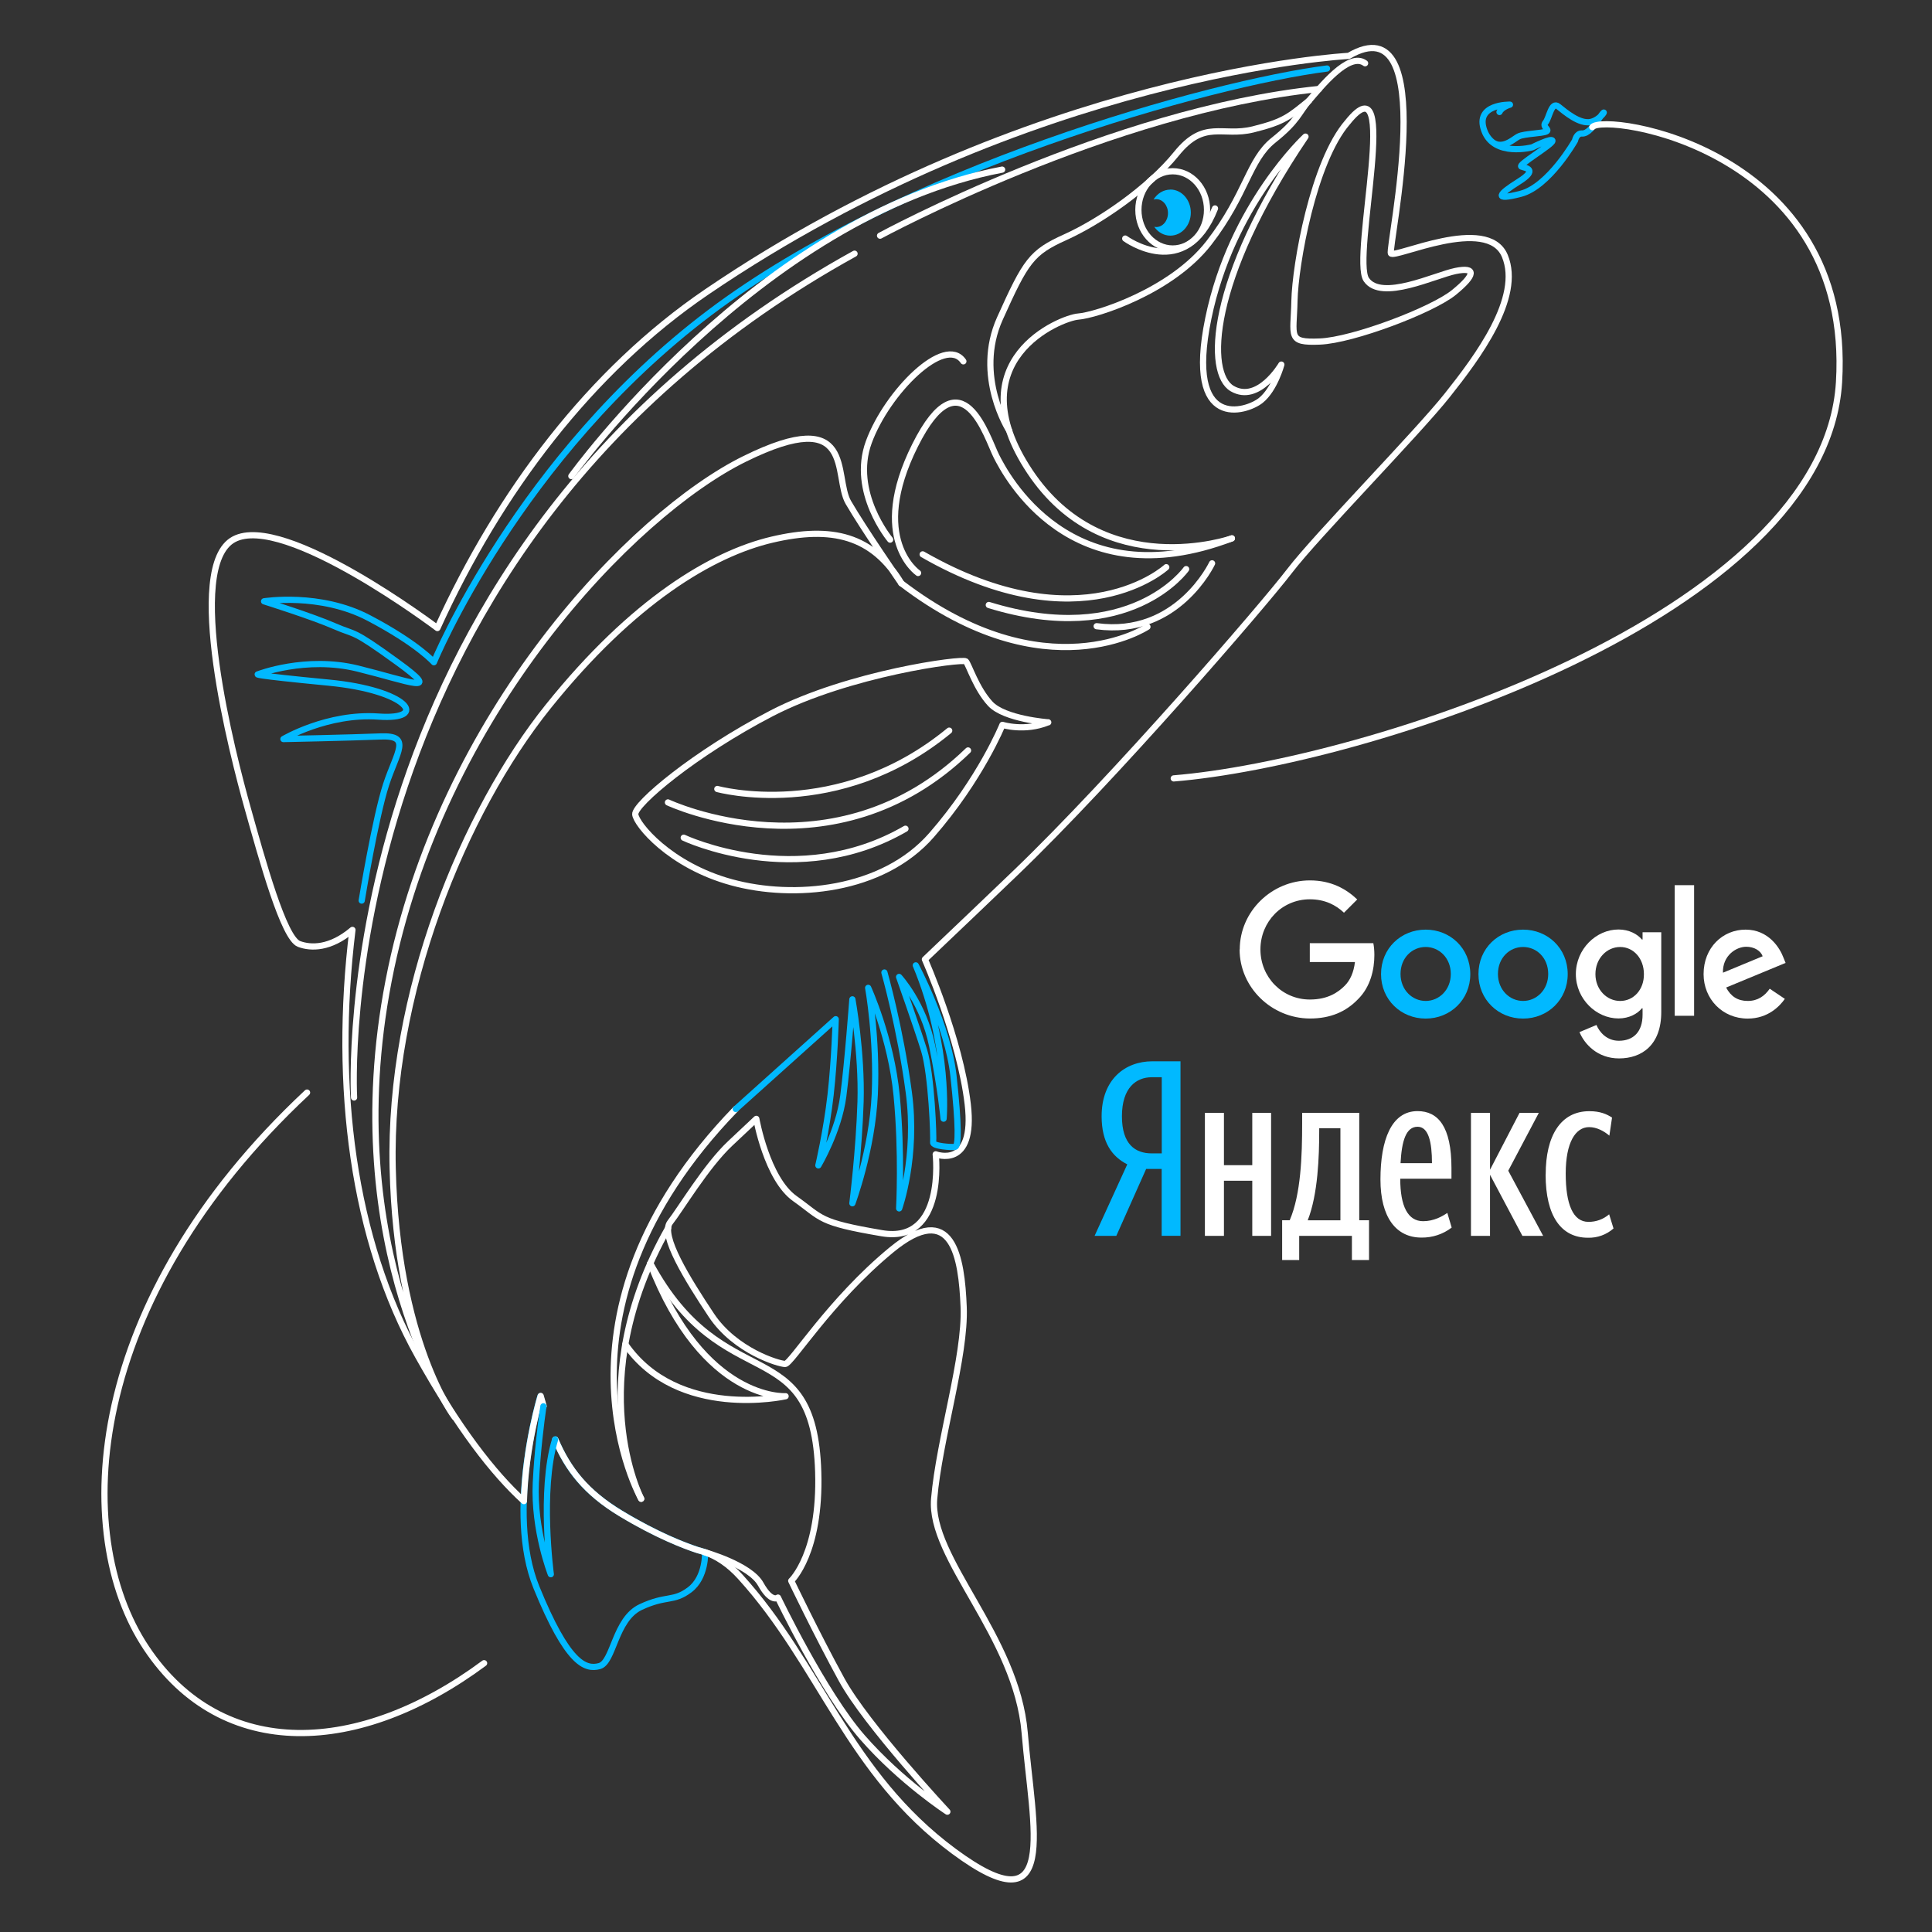 <svg width="156" height="156" viewBox="0 0 156 156" fill="none" xmlns="http://www.w3.org/2000/svg">
<rect x="0" y="0" width="156" height="156" fill="#333333" stroke="none"/>
<path d="M51.773 121.018C51.773 121.018 46.876 111.638 53.946 99.163" stroke="white" stroke-width="0.501" stroke-miterlimit="22.926" stroke-linecap="round" stroke-linejoin="round"/>
<path d="M43.877 113.56C43.781 113.249 43.733 113.064 43.637 112.734C43.637 112.734 40.806 122.001 43.308 128.16C45.816 134.32 47.253 134.841 48.402 134.529C49.551 134.218 49.635 130.752 51.73 129.764C53.825 128.783 54.358 129.375 55.693 128.364C57.028 127.352 56.932 125.335 56.932 125.335C56.932 125.335 54.197 124.658 50.132 122.204C47.271 120.474 45.864 118.66 44.834 116.218" stroke="#01B9FF" stroke-width="0.501" stroke-miterlimit="22.926" stroke-linecap="round" stroke-linejoin="round"/>
<path d="M44.841 116.246C45.87 118.64 47.307 120.502 50.126 122.208C53.059 123.979 55.298 124.823 56.322 125.159C56.519 125.207 56.711 125.266 56.908 125.332L56.932 125.338C57.89 125.679 58.83 126.278 59.782 127.326C66.27 134.473 68.485 143.17 77.027 149.486C85.569 155.801 83.39 147.726 82.738 139.908C82.079 132.09 75.016 125.829 75.429 121.01C75.842 116.198 77.973 109.517 77.811 105.531C77.65 101.544 76.949 96.833 71.981 100.922C67.013 105.01 63.888 110.134 63.397 110.134C62.906 110.134 59.375 109.098 57.441 106.201C55.514 103.304 53.293 99.73 54.113 98.695C54.933 97.659 57.028 94.139 58.962 92.326C59.315 91.99 60.051 91.296 61.069 90.344C61.069 90.344 61.919 95.175 64.181 96.779C66.438 98.383 66.031 98.695 71.203 99.575C76.375 100.455 75.555 93.206 75.555 93.206C75.555 93.206 78.757 94.451 78.141 89.165C77.524 83.885 74.681 77.463 74.681 77.463C77.291 74.984 79.841 72.548 82.002 70.477C89.927 62.869 101.959 48.94 104.138 46.09C106.317 43.241 114.445 34.962 116.87 31.903C119.294 28.851 122.91 24.032 121.509 20.668C120.114 17.304 112.554 20.925 112.308 20.458C112.063 19.991 116.397 0.112 108.902 4.512C108.902 4.512 83.115 5.859 57.076 23.565C47.714 29.928 40.321 39.691 35.317 50.711C35.317 50.711 22.95 41.373 18.886 43.546C14.821 45.719 18.802 60.995 19.993 65.239C21.184 69.483 22.908 75.751 24.141 76.218C25.105 76.583 26.667 76.601 28.457 75.086C26.913 87.74 28.499 100.107 33.755 109.505C36.999 115.306 39.813 118.939 42.303 121.208C42.428 116.718 43.656 112.714 43.656 112.714C43.733 112.989 43.811 113.265 43.895 113.54" stroke="white" stroke-width="0.501" stroke-miterlimit="22.926" stroke-linecap="round" stroke-linejoin="round"/>
<path d="M51.773 121.019C51.773 121.019 43.315 106.162 59.411 89.545" stroke="white" stroke-width="0.501" stroke-miterlimit="22.926" stroke-linecap="round" stroke-linejoin="round"/>
<path d="M50.491 108.543C54.753 114.702 63.433 112.739 63.433 112.739C63.433 112.739 56.812 113.188 52.502 102.012" stroke="white" stroke-width="0.501" stroke-miterlimit="22.926" stroke-linecap="round" stroke-linejoin="round"/>
<path d="M56.933 125.345C56.933 125.345 60.56 126.357 61.422 127.907C62.284 129.458 62.817 128.997 62.817 128.997C62.817 128.997 66.51 136.713 69.635 140.28C72.754 143.854 76.495 146.284 76.495 146.284C76.495 146.284 69.964 139.293 67.953 135.617C65.942 131.942 63.888 127.644 63.888 127.644C63.888 127.644 66.271 125.417 66.067 118.844C65.708 107.316 58.453 113.026 52.509 102.012" stroke="white" stroke-width="0.501" stroke-miterlimit="22.926" stroke-linecap="round" stroke-linejoin="round"/>
<path fill-rule="evenodd" clip-rule="evenodd" d="M105.407 11.032C105.407 11.032 99.451 16.521 97.566 25.709C95.674 34.898 100.666 33.24 101.798 32.336C102.929 31.432 103.462 29.439 103.462 29.439C103.462 29.439 101.612 32.599 99.499 31.378C97.386 30.163 97.548 22.657 105.413 11.032H105.407Z" stroke="white" stroke-width="0.501" stroke-miterlimit="22.926" stroke-linecap="round" stroke-linejoin="round"/>
<path fill-rule="evenodd" clip-rule="evenodd" d="M108.813 9.871C106.042 13.055 104.581 21.387 104.521 24.291C104.461 27.188 103.929 27.685 106.574 27.577C109.226 27.475 115.649 25.039 117.397 23.614C119.145 22.19 119.205 21.543 117.541 21.878C115.877 22.214 111.531 24.357 110.322 22.573C109.113 20.789 113.171 4.435 108.813 9.871V9.871Z" stroke="white" stroke-width="0.501" stroke-miterlimit="22.926" stroke-linecap="round" stroke-linejoin="round"/>
<path fill-rule="evenodd" clip-rule="evenodd" d="M72.777 47.093C70.478 43.262 67.192 42.436 62.343 43.574C57.495 44.711 51.09 48.542 44.272 57.036C37.454 65.524 31.378 80.232 31.707 94.311C32.036 108.39 36.7 114.417 36.7 114.417C36.7 114.417 27.188 100.835 31.378 79.196C35.568 57.557 51.09 41.508 60.123 37.055C69.156 32.601 67.27 38.456 68.503 40.575C69.736 42.7 72.777 47.099 72.777 47.099V47.093Z" stroke="white" stroke-width="0.501" stroke-miterlimit="22.926" stroke-linecap="round" stroke-linejoin="round"/>
<path d="M28.589 88.616C28.589 88.616 26.045 44.218 69.001 20.484" stroke="white" stroke-width="0.501" stroke-miterlimit="22.926" stroke-linecap="round" stroke-linejoin="round"/>
<path d="M29.206 72.718C29.206 72.718 30.313 65.99 31.175 63.35C32.037 60.71 33.27 59.363 30.726 59.465C28.182 59.567 22.884 59.675 22.884 59.675C22.884 59.675 26.446 57.568 30.564 57.861C34.683 58.154 32.989 55.736 26.542 55.119C20.095 54.497 20.831 54.449 20.831 54.449C20.831 54.449 24.692 52.947 28.883 53.982C33.073 55.018 35.862 56.209 32.085 53.467C28.308 50.726 28.799 51.342 27.033 50.57C25.267 49.792 21.322 48.553 21.322 48.553C21.322 48.553 25.842 47.828 29.78 49.9C33.725 51.971 35.036 53.473 35.036 53.473C35.036 53.473 41.854 36.904 57.292 25.256C72.736 13.607 97.865 6.723 107.149 5.532" stroke="#01B9FF" stroke-width="0.501" stroke-miterlimit="22.926" stroke-linecap="round" stroke-linejoin="round"/>
<path d="M92.65 50.611C92.65 50.611 84.479 56.046 72.771 47.091" stroke="white" stroke-width="0.501" stroke-miterlimit="22.926" stroke-linecap="round" stroke-linejoin="round"/>
<path d="M97.87 45.487C97.87 45.487 95.075 51.444 88.55 50.564" stroke="white" stroke-width="0.501" stroke-miterlimit="22.926" stroke-linecap="round" stroke-linejoin="round"/>
<path d="M95.776 45.953C95.776 45.953 91.256 52.37 79.841 48.85" stroke="white" stroke-width="0.501" stroke-miterlimit="22.926" stroke-linecap="round" stroke-linejoin="round"/>
<path d="M94.171 45.799C94.171 45.799 87.311 52.114 74.502 44.763" stroke="white" stroke-width="0.501" stroke-miterlimit="22.926" stroke-linecap="round" stroke-linejoin="round"/>
<path d="M99.468 43.471C99.468 43.471 89.16 47.092 83.162 38.089C77.165 29.08 85.671 25.662 87.065 25.561C88.46 25.459 94.578 23.543 97.619 19.605C100.659 15.672 100.821 12.924 102.832 11.32C104.844 9.716 104.844 9.093 105.706 8.112C106.568 7.13 108.908 4.125 110.225 5.107" stroke="white" stroke-width="0.501" stroke-miterlimit="22.926" stroke-linecap="round" stroke-linejoin="round"/>
<path d="M74.131 46.266C74.131 46.266 70.108 43.524 73.885 35.964C77.662 28.404 79.716 35.395 80.458 36.844C81.194 38.292 86.414 48.439 99.469 43.47" stroke="white" stroke-width="0.501" stroke-miterlimit="22.926" stroke-linecap="round" stroke-linejoin="round"/>
<path d="M71.874 43.572C71.874 43.572 68.671 39.741 70.15 35.701C71.628 31.66 76.309 27.003 77.788 29.176" stroke="white" stroke-width="0.501" stroke-miterlimit="22.926" stroke-linecap="round" stroke-linejoin="round"/>
<path d="M81.481 34.761C81.481 34.761 78.644 30.373 80.739 25.716C82.834 21.059 83.283 20.383 86.036 19.144C88.79 17.898 92.729 15.211 94.991 12.415C97.248 9.62 98.685 11.069 101.193 10.446C103.701 9.823 104.108 9.41 105.712 8.117" stroke="white" stroke-width="0.501" stroke-miterlimit="22.926" stroke-linecap="round" stroke-linejoin="round"/>
<path fill-rule="evenodd" clip-rule="evenodd" d="M84.641 58.326C84.641 58.326 81.109 58.068 79.96 56.823C78.811 55.578 78.236 53.663 77.99 53.405C77.745 53.148 68.545 54.363 62.301 57.601C56.058 60.84 51.215 64.952 51.293 65.754C51.377 66.556 54.065 69.873 59.075 71.243C64.085 72.614 71.25 71.968 75.213 67.436C79.176 62.905 80.942 58.529 80.942 58.529C80.942 58.529 82.725 59.098 84.635 58.32L84.641 58.326Z" stroke="white" stroke-width="0.501" stroke-miterlimit="22.926" stroke-linecap="round" stroke-linejoin="round"/>
<path d="M59.41 89.545L67.48 82.296C67.48 82.296 67.396 85.504 67.066 88.408C66.737 91.305 66.079 94.1 66.079 94.1C66.079 94.1 67.719 91.359 68.09 88.51C68.461 85.66 68.826 80.692 68.826 80.692C68.826 80.692 69.605 84.99 69.485 88.976C69.359 92.963 68.826 97.159 68.826 97.159C68.826 97.159 70.43 92.861 70.634 88.36C70.838 83.858 70.101 79.764 70.101 79.764C70.101 79.764 71.951 83.805 72.4 88.462C72.849 93.119 72.603 97.572 72.603 97.572C72.603 97.572 74.082 93.43 73.382 88.204C72.681 82.972 71.412 78.525 71.412 78.525" stroke="#01B9FF" stroke-width="0.501" stroke-miterlimit="22.926" stroke-linecap="round" stroke-linejoin="round"/>
<path fill-rule="evenodd" clip-rule="evenodd" d="M73.945 77.949C73.945 77.949 76.531 82.761 76.986 86.856C77.435 90.944 77.399 92.549 77.13 92.602C76.86 92.656 75.28 92.549 75.346 92.237C75.406 91.926 75.22 86.748 74.609 84.785C73.993 82.815 72.598 78.882 72.598 78.882C72.598 78.882 74.568 81.008 75.268 84.45C75.968 87.891 76.19 90.328 76.19 90.328C76.19 90.328 76.705 84.581 73.951 77.955L73.945 77.949Z" stroke="#01B9FF" stroke-width="0.501" stroke-miterlimit="22.926" stroke-linecap="round" stroke-linejoin="round"/>
<path d="M43.877 113.553C43.685 114.882 43.386 117.246 43.266 119.736C43.081 123.544 44.475 127.111 44.475 127.111C44.475 127.111 43.565 120.365 44.816 116.247" stroke="#01B9FF" stroke-width="0.501" stroke-miterlimit="22.926" stroke-linecap="round" stroke-linejoin="round"/>
<path d="M46.133 38.442C46.133 38.442 61.29 17.425 80.918 13.696" stroke="white" stroke-width="0.501" stroke-miterlimit="22.926" stroke-linecap="round" stroke-linejoin="round"/>
<path d="M71.06 19.03C71.06 19.03 89.724 8.902 106.515 7.184" stroke="white" stroke-width="0.501" stroke-miterlimit="22.926" stroke-linecap="round" stroke-linejoin="round"/>
<path d="M57.92 63.707C57.92 63.707 67.653 66.4 76.644 58.996" stroke="white" stroke-width="0.501" stroke-miterlimit="22.926" stroke-linecap="round" stroke-linejoin="round"/>
<path d="M53.933 64.792C53.933 64.792 67.324 71.107 78.165 60.596" stroke="white" stroke-width="0.501" stroke-miterlimit="22.926" stroke-linecap="round" stroke-linejoin="round"/>
<path d="M55.208 67.641C55.208 67.641 64.367 71.987 73.112 66.916" stroke="white" stroke-width="0.501" stroke-miterlimit="22.926" stroke-linecap="round" stroke-linejoin="round"/>
<path d="M120.036 10.935C121.006 12.497 122.185 11.21 122.64 11.007C123.089 10.797 124.532 10.773 124.855 10.618C125.184 10.462 124.484 10.253 124.795 9.893C125.1 9.528 125.268 8.157 125.825 8.6C126.381 9.043 127.548 10.049 128.452 9.846C129.356 9.636 129.829 8.553 129.231 9.409C128.638 10.264 128.183 10.809 127.734 10.779C127.285 10.755 127.177 11.348 127.177 11.348C127.177 11.348 125.082 15.047 122.802 15.646C120.521 16.238 121.036 15.67 122.64 14.664C124.244 13.653 123.155 13.575 122.844 13.449C122.538 13.317 125.328 11.689 125.352 11.378C125.37 11.067 123.729 11.893 123.729 11.893C123.729 11.893 120.647 12.719 119.851 10.546C119.048 8.373 121.922 8.451 121.922 8.451C121.922 8.451 121.263 8.63 121.078 9.043" stroke="#01B9FF" stroke-width="0.501" stroke-miterlimit="22.926" stroke-linecap="round" stroke-linejoin="round"/>
<path d="M128.572 10.266C129.5 9.081 149.643 11.966 148.493 30.858C147.344 49.755 110.093 61.607 94.775 62.852" stroke="white" stroke-width="0.501" stroke-miterlimit="22.926" stroke-linecap="round" stroke-linejoin="round"/>
<path d="M24.794 88.221C6.86 104.987 5.615 123.771 11.811 133.061C17.982 142.322 29.08 141.717 39.089 134.295" stroke="white" stroke-width="0.501" stroke-miterlimit="22.926" stroke-linecap="round" stroke-linejoin="round"/>
<path d="M94.692 20.065C96.222 20.065 97.463 18.669 97.463 16.947C97.463 15.224 96.222 13.828 94.692 13.828C93.161 13.828 91.92 15.224 91.92 16.947C91.92 18.669 93.161 20.065 94.692 20.065Z" stroke="white" stroke-width="0.501" stroke-miterlimit="22.926" stroke-linecap="round" stroke-linejoin="round"/>
<path fill-rule="evenodd" clip-rule="evenodd" d="M94.501 15.304C95.416 15.304 96.153 16.136 96.153 17.166C96.153 18.195 95.41 19.027 94.501 19.027C93.974 19.027 93.501 18.752 93.202 18.315C93.255 18.327 93.309 18.333 93.363 18.333C93.884 18.333 94.309 17.83 94.309 17.208C94.309 16.585 93.884 16.082 93.363 16.082C93.285 16.082 93.214 16.094 93.142 16.112C93.441 15.627 93.938 15.31 94.501 15.31V15.304Z" fill="#01B9FF"/>
<path d="M90.856 19.262C90.856 19.262 95.74 22.835 98.105 16.831" stroke="white" stroke-width="0.501" stroke-miterlimit="22.926" stroke-linecap="round" stroke-linejoin="round"/>
<path d="M93.806 86.982H92.998C91.776 86.982 90.591 87.79 90.591 90.137C90.591 92.406 91.675 93.13 92.998 93.13H93.806V86.982ZM92.543 94.393L90.136 99.792H88.382L91.022 94.016C89.783 93.387 88.951 92.244 88.951 90.131C88.951 87.174 90.825 85.695 93.051 85.695H95.32V99.786H93.8V94.387H92.537L92.543 94.393Z" fill="#01B9FF"/>
<path d="M124.807 94.829C124.807 91.717 126.01 89.723 128.333 89.723C129.219 89.723 129.734 89.963 130.165 90.238L129.949 91.699C129.536 91.346 128.944 91.01 128.315 91.01C127.214 91.01 126.424 92.249 126.424 94.757C126.424 97.242 127.016 98.66 128.255 98.66C128.872 98.666 129.464 98.451 129.931 98.05L130.284 99.193C129.716 99.696 128.974 99.965 128.213 99.941C126.082 99.941 124.801 98.229 124.801 94.835L124.807 94.829ZM120.312 94.847V99.792H118.773V89.861H120.312V94.452L122.694 89.861H124.251L121.784 94.53L124.604 99.792H122.928L120.306 94.847H120.312ZM113.081 93.919H115.625C115.625 92.225 115.349 90.98 114.464 90.98C113.518 90.98 113.183 92.142 113.087 93.919H113.081ZM114.775 99.929C112.728 99.929 111.465 98.295 111.465 95.236C111.465 92.046 112.351 89.717 114.458 89.717C116.116 89.717 117.199 90.956 117.199 94.326V95.177H113.063C113.063 97.421 113.691 98.606 114.913 98.606C115.78 98.606 116.469 98.211 116.864 97.936L117.217 99.121C116.517 99.66 115.655 99.941 114.775 99.929ZM108.232 91.1H106.52V91.28C106.52 93.369 106.424 96.422 105.592 98.535H108.232V91.106V91.1ZM110.537 101.743H109.16V99.792H104.904V101.743H103.527V98.529H104.138C105.042 96.422 105.143 93.345 105.143 90.705V89.855H109.753V98.529H110.543V101.743H110.537ZM102.635 89.861V99.792H101.115V95.338H98.828V99.792H97.29V89.861H98.828V94.081H101.115V89.861H102.635Z" fill="white"/>
<path fill-rule="evenodd" clip-rule="evenodd" d="M100.104 76.667C100.104 73.596 102.684 71.088 105.766 71.088C107.466 71.088 108.676 71.758 109.591 72.626L108.52 73.698C107.873 73.081 106.982 72.614 105.766 72.614C103.522 72.614 101.774 74.422 101.774 76.661C101.774 78.905 103.528 80.707 105.766 80.707C107.221 80.707 108.053 80.121 108.58 79.594C109.017 79.157 109.304 78.528 109.406 77.678H105.76V76.158H110.89C110.944 76.433 110.974 76.75 110.974 77.115C110.974 78.265 110.669 79.677 109.657 80.677C108.682 81.695 107.424 82.24 105.766 82.24C102.672 82.228 100.092 79.731 100.092 76.661L100.104 76.667Z" fill="white"/>
<path fill-rule="evenodd" clip-rule="evenodd" d="M115.116 75.063C113.128 75.063 111.512 76.572 111.512 78.655C111.512 80.726 113.128 82.246 115.116 82.246C117.103 82.246 118.719 80.726 118.719 78.655C118.719 76.572 117.103 75.063 115.116 75.063ZM115.116 80.822C114.032 80.822 113.086 79.93 113.086 78.643C113.086 77.344 114.02 76.464 115.116 76.464C116.199 76.464 117.145 77.344 117.145 78.643C117.145 79.93 116.199 80.822 115.116 80.822Z" fill="#01B9FF"/>
<path fill-rule="evenodd" clip-rule="evenodd" d="M122.981 75.063C120.994 75.063 119.378 76.572 119.378 78.655C119.378 80.726 120.994 82.246 122.981 82.246C124.969 82.246 126.585 80.726 126.585 78.655C126.585 76.572 124.969 75.063 122.981 75.063ZM122.981 80.822C121.898 80.822 120.952 79.93 120.952 78.643C120.952 77.344 121.886 76.464 122.981 76.464C124.077 76.464 125.011 77.344 125.011 78.643C125.011 79.93 124.065 80.822 122.981 80.822Z" fill="#01B9FF"/>
<path fill-rule="evenodd" clip-rule="evenodd" d="M132.63 75.274V75.86H132.576C132.223 75.435 131.547 75.052 130.685 75.052C128.889 75.052 127.243 76.627 127.243 78.656C127.243 80.661 128.889 82.235 130.685 82.235C131.547 82.235 132.223 81.852 132.576 81.415H132.63V81.936C132.63 83.307 131.9 84.037 130.715 84.037C129.745 84.037 129.152 83.349 128.907 82.762L127.536 83.337C127.931 84.295 128.979 85.462 130.727 85.462C132.576 85.462 134.139 84.378 134.139 81.721V75.274H132.63ZM130.822 80.823C129.739 80.823 128.823 79.907 128.823 78.656C128.823 77.393 129.739 76.465 130.822 76.465C131.894 76.465 132.738 77.387 132.738 78.656C132.75 79.919 131.9 80.823 130.822 80.823Z" fill="white"/>
<path fill-rule="evenodd" clip-rule="evenodd" d="M135.223 71.473H136.791V82.02H135.223V71.473Z" fill="white"/>
<path fill-rule="evenodd" clip-rule="evenodd" d="M141.119 80.822C140.311 80.822 139.748 80.451 139.377 79.738L144.178 77.751L144.016 77.35C143.717 76.542 142.807 75.063 140.945 75.063C139.096 75.063 137.557 76.518 137.557 78.655C137.557 80.66 139.078 82.246 141.119 82.246C142.765 82.246 143.711 81.235 144.118 80.654L142.897 79.834C142.484 80.427 141.927 80.822 141.125 80.822H141.119ZM140.999 76.446C141.628 76.446 142.154 76.751 142.328 77.212L139.12 78.541C139.078 77.158 140.191 76.446 140.999 76.446Z" fill="white"/>
</svg>
